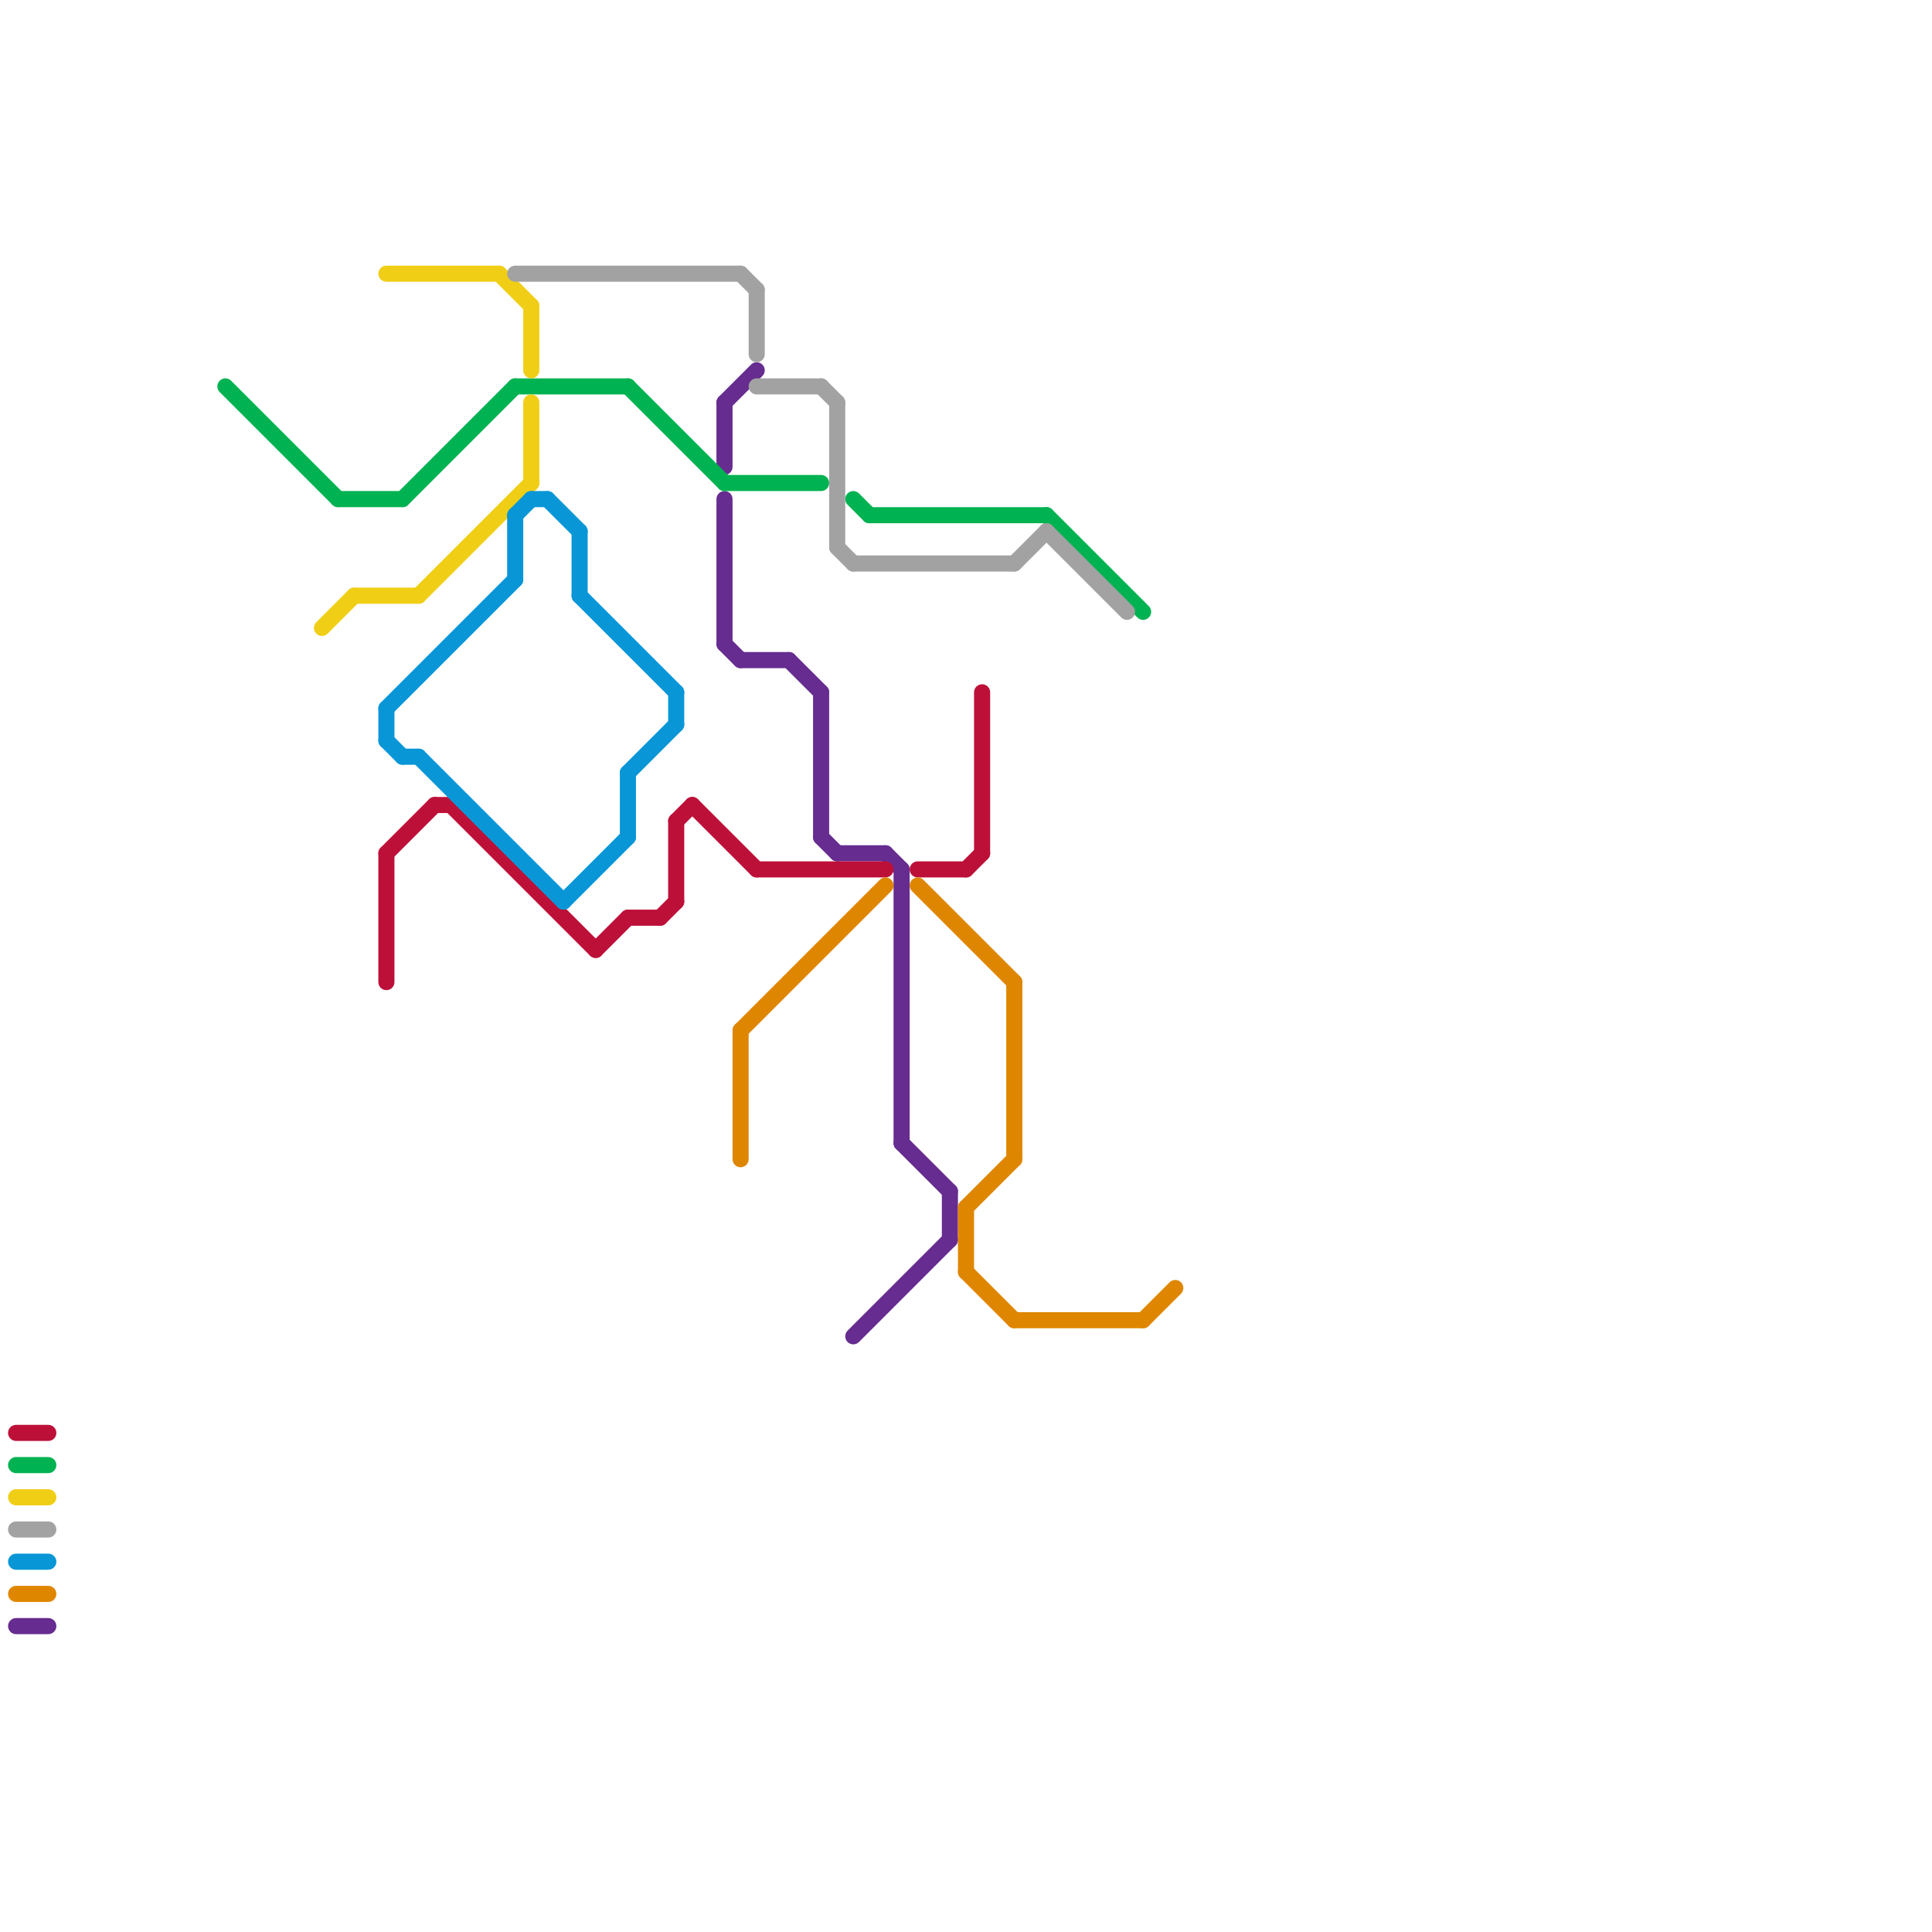 
<svg version="1.1" xmlns="http://www.w3.org/2000/svg" viewBox="0 0 120 120">
<style>text { font: 1px Helvetica; font-weight: 600; white-space: pre; dominant-baseline: central; } line { stroke-width: 1; fill: none; stroke-linecap: round; stroke-linejoin: round; } .c0 { stroke: #662c90 } .c1 { stroke: #bd1038 } .c2 { stroke: #00b251 } .c3 { stroke: #f0ce15 } .c4 { stroke: #a2a2a2 } .c5 { stroke: #0896d7 } .c6 { stroke: #df8600 }</style><defs><g id="wm-xf"><circle r="1.2" fill="#000"/><circle r="0.9" fill="#fff"/><circle r="0.6" fill="#000"/><circle r="0.3" fill="#fff"/></g><g id="wm"><circle r="0.6" fill="#000"/><circle r="0.3" fill="#fff"/></g></defs><line class="c0" x1="1" y1="101" x2="3" y2="101"/><line class="c0" x1="51" y1="52" x2="52" y2="53"/><line class="c0" x1="49" y1="41" x2="51" y2="43"/><line class="c0" x1="56" y1="54" x2="56" y2="71"/><line class="c0" x1="53" y1="83" x2="59" y2="77"/><line class="c0" x1="52" y1="53" x2="55" y2="53"/><line class="c0" x1="45" y1="31" x2="45" y2="40"/><line class="c0" x1="51" y1="43" x2="51" y2="52"/><line class="c0" x1="55" y1="53" x2="56" y2="54"/><line class="c0" x1="45" y1="25" x2="47" y2="23"/><line class="c0" x1="45" y1="40" x2="46" y2="41"/><line class="c0" x1="46" y1="41" x2="49" y2="41"/><line class="c0" x1="45" y1="25" x2="45" y2="29"/><line class="c0" x1="56" y1="71" x2="59" y2="74"/><line class="c0" x1="59" y1="74" x2="59" y2="77"/><line class="c1" x1="37" y1="59" x2="39" y2="57"/><line class="c1" x1="28" y1="50" x2="37" y2="59"/><line class="c1" x1="1" y1="89" x2="3" y2="89"/><line class="c1" x1="57" y1="54" x2="60" y2="54"/><line class="c1" x1="61" y1="43" x2="61" y2="53"/><line class="c1" x1="41" y1="57" x2="42" y2="56"/><line class="c1" x1="24" y1="53" x2="24" y2="61"/><line class="c1" x1="47" y1="54" x2="55" y2="54"/><line class="c1" x1="42" y1="51" x2="43" y2="50"/><line class="c1" x1="39" y1="57" x2="41" y2="57"/><line class="c1" x1="60" y1="54" x2="61" y2="53"/><line class="c1" x1="43" y1="50" x2="47" y2="54"/><line class="c1" x1="42" y1="51" x2="42" y2="56"/><line class="c1" x1="24" y1="53" x2="27" y2="50"/><line class="c1" x1="27" y1="50" x2="28" y2="50"/><line class="c2" x1="25" y1="31" x2="32" y2="24"/><line class="c2" x1="53" y1="31" x2="54" y2="32"/><line class="c2" x1="54" y1="32" x2="65" y2="32"/><line class="c2" x1="1" y1="91" x2="3" y2="91"/><line class="c2" x1="39" y1="24" x2="45" y2="30"/><line class="c2" x1="21" y1="31" x2="25" y2="31"/><line class="c2" x1="65" y1="32" x2="71" y2="38"/><line class="c2" x1="32" y1="24" x2="39" y2="24"/><line class="c2" x1="14" y1="24" x2="21" y2="31"/><line class="c2" x1="45" y1="30" x2="51" y2="30"/><line class="c3" x1="20" y1="39" x2="22" y2="37"/><line class="c3" x1="22" y1="37" x2="26" y2="37"/><line class="c3" x1="33" y1="25" x2="33" y2="30"/><line class="c3" x1="31" y1="17" x2="33" y2="19"/><line class="c3" x1="33" y1="19" x2="33" y2="23"/><line class="c3" x1="24" y1="17" x2="31" y2="17"/><line class="c3" x1="26" y1="37" x2="33" y2="30"/><line class="c3" x1="1" y1="93" x2="3" y2="93"/><line class="c4" x1="52" y1="25" x2="52" y2="34"/><line class="c4" x1="51" y1="24" x2="52" y2="25"/><line class="c4" x1="46" y1="17" x2="47" y2="18"/><line class="c4" x1="47" y1="24" x2="51" y2="24"/><line class="c4" x1="65" y1="33" x2="70" y2="38"/><line class="c4" x1="63" y1="35" x2="65" y2="33"/><line class="c4" x1="47" y1="18" x2="47" y2="22"/><line class="c4" x1="53" y1="35" x2="63" y2="35"/><line class="c4" x1="32" y1="17" x2="46" y2="17"/><line class="c4" x1="52" y1="34" x2="53" y2="35"/><line class="c4" x1="1" y1="95" x2="3" y2="95"/><line class="c5" x1="1" y1="97" x2="3" y2="97"/><line class="c5" x1="34" y1="31" x2="36" y2="33"/><line class="c5" x1="36" y1="37" x2="42" y2="43"/><line class="c5" x1="24" y1="44" x2="24" y2="46"/><line class="c5" x1="42" y1="43" x2="42" y2="45"/><line class="c5" x1="39" y1="48" x2="39" y2="52"/><line class="c5" x1="35" y1="56" x2="39" y2="52"/><line class="c5" x1="33" y1="31" x2="34" y2="31"/><line class="c5" x1="24" y1="44" x2="32" y2="36"/><line class="c5" x1="24" y1="46" x2="25" y2="47"/><line class="c5" x1="26" y1="47" x2="35" y2="56"/><line class="c5" x1="32" y1="32" x2="33" y2="31"/><line class="c5" x1="25" y1="47" x2="26" y2="47"/><line class="c5" x1="32" y1="32" x2="32" y2="36"/><line class="c5" x1="36" y1="33" x2="36" y2="37"/><line class="c5" x1="39" y1="48" x2="42" y2="45"/><line class="c6" x1="60" y1="75" x2="60" y2="79"/><line class="c6" x1="46" y1="64" x2="46" y2="72"/><line class="c6" x1="63" y1="82" x2="71" y2="82"/><line class="c6" x1="60" y1="75" x2="63" y2="72"/><line class="c6" x1="57" y1="55" x2="63" y2="61"/><line class="c6" x1="60" y1="79" x2="63" y2="82"/><line class="c6" x1="63" y1="61" x2="63" y2="72"/><line class="c6" x1="71" y1="82" x2="73" y2="80"/><line class="c6" x1="46" y1="64" x2="55" y2="55"/><line class="c6" x1="1" y1="99" x2="3" y2="99"/>
</svg>
